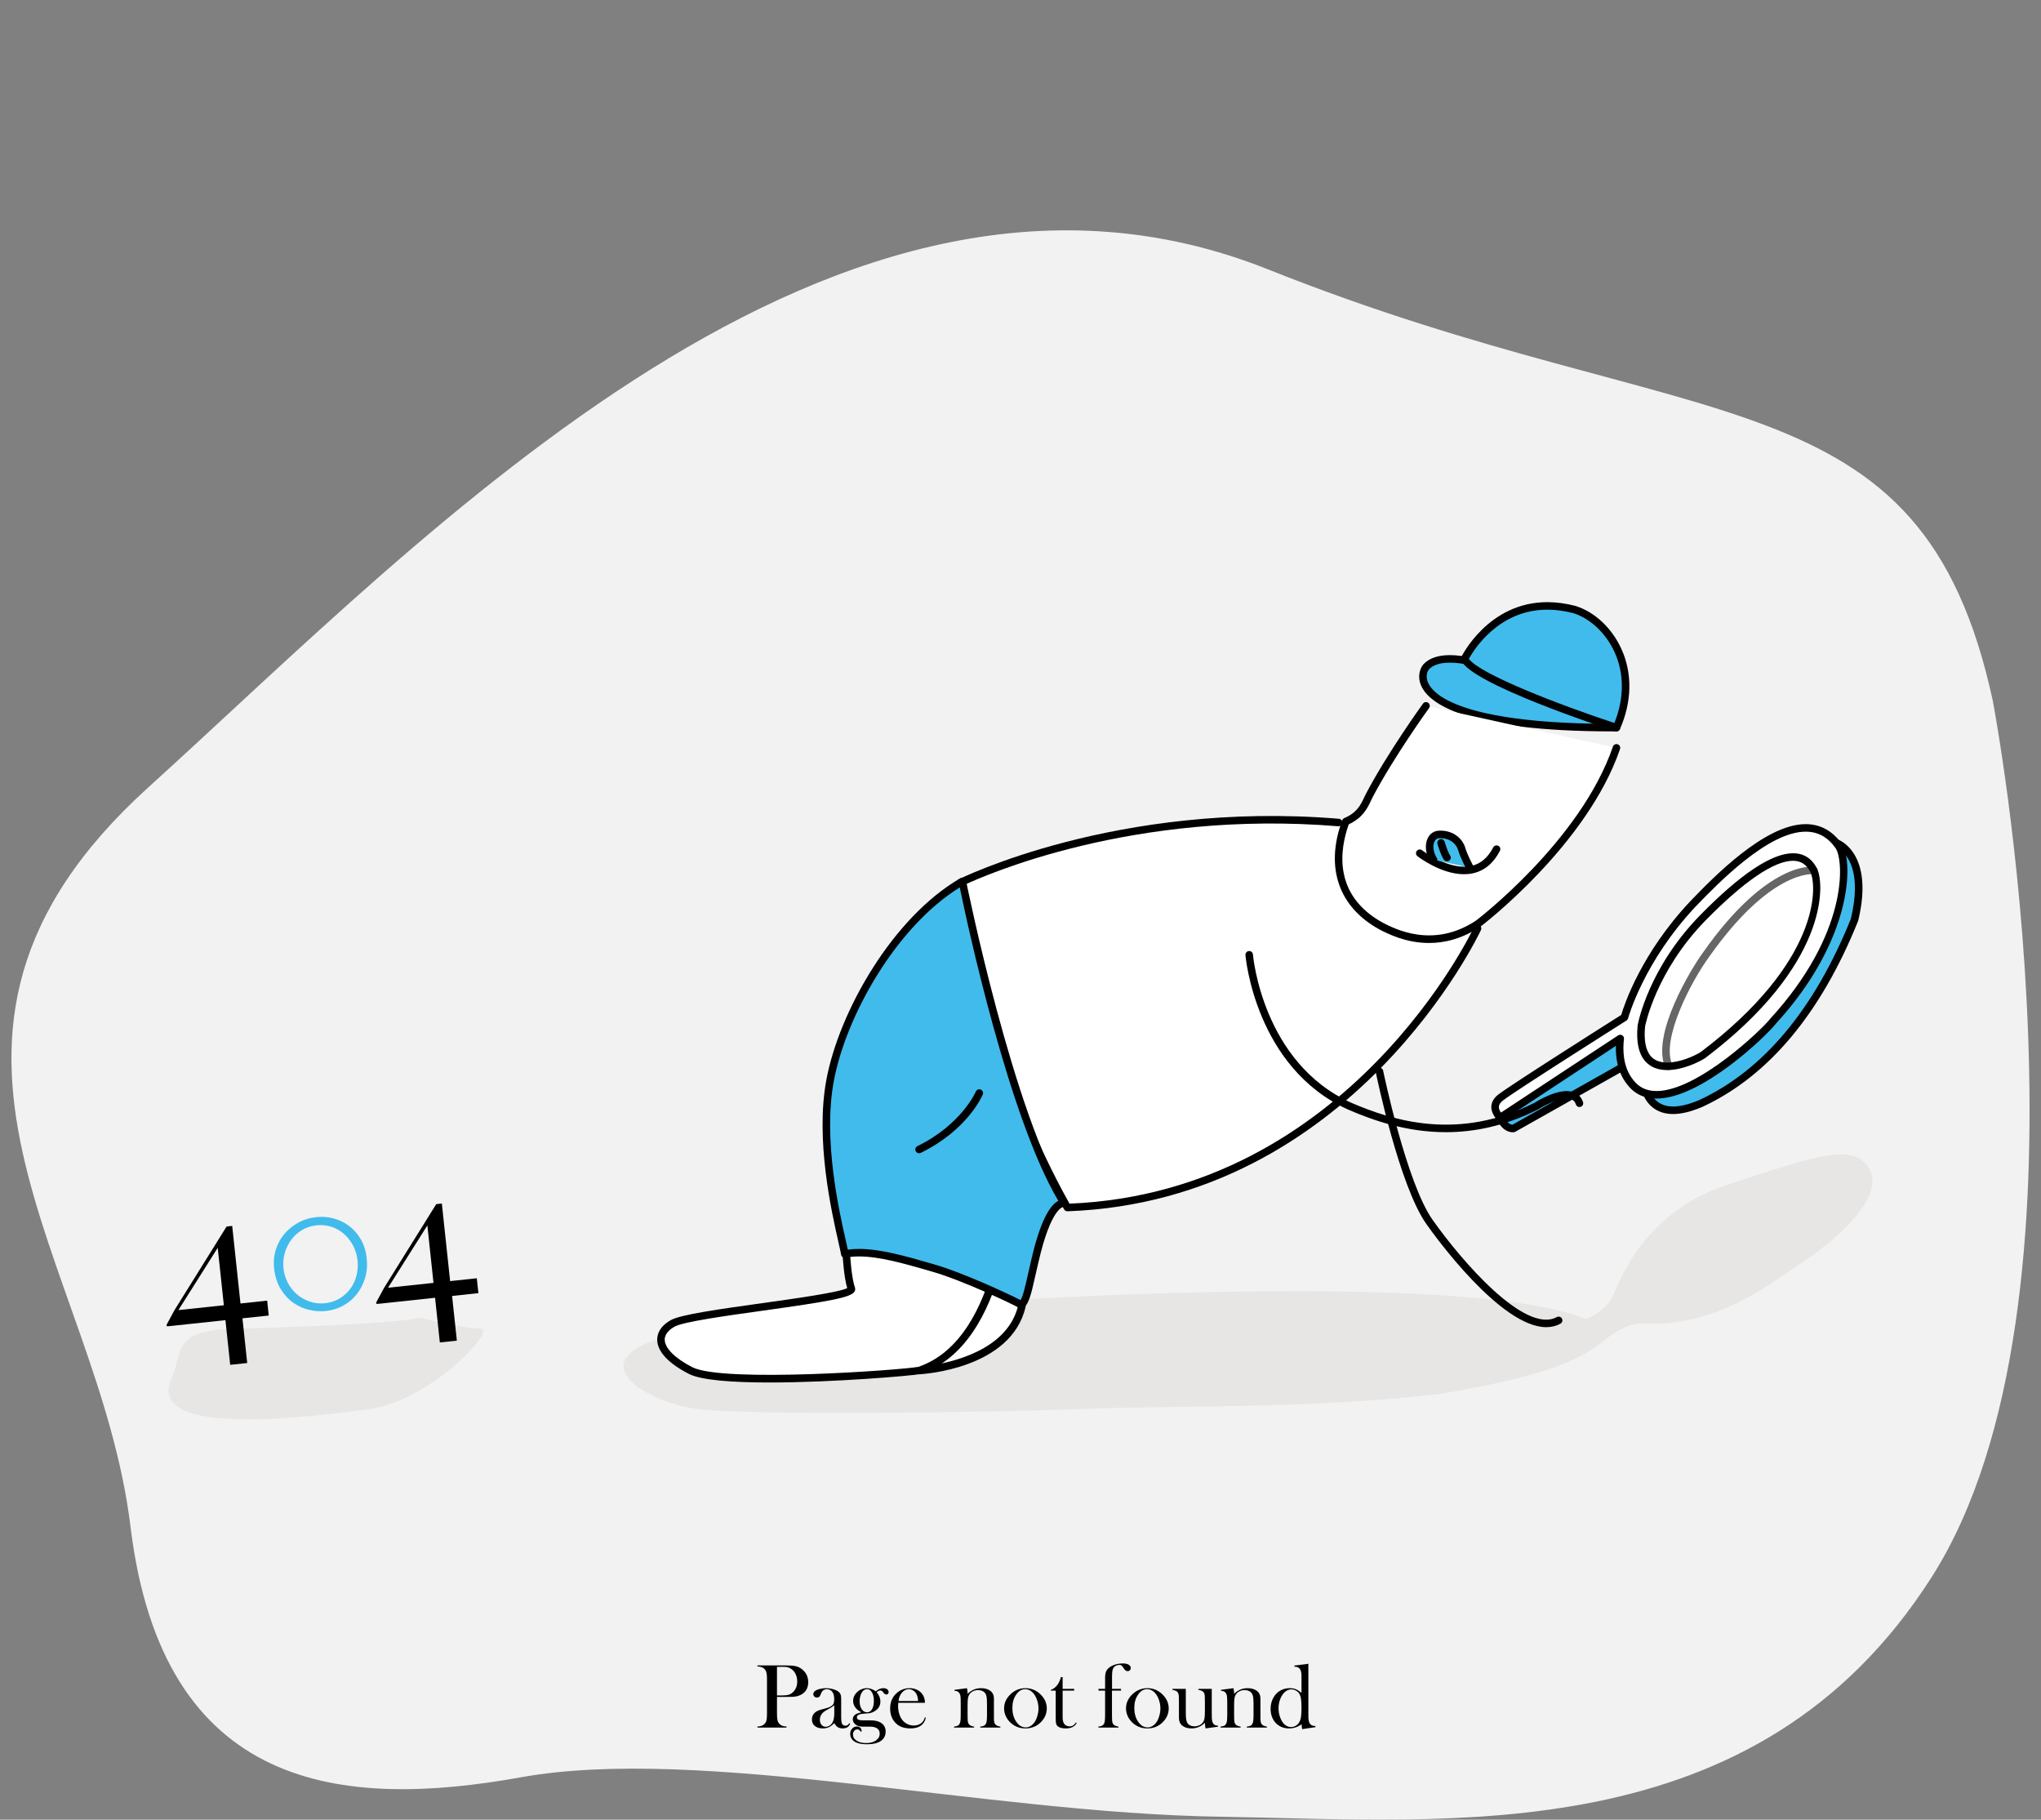 <?xml version="1.0" encoding="utf-8"?>
<!-- Generator: Adobe Illustrator 16.0.0, SVG Export Plug-In . SVG Version: 6.00 Build 0)  -->
<!DOCTYPE svg PUBLIC "-//W3C//DTD SVG 1.1//EN" "http://www.w3.org/Graphics/SVG/1.1/DTD/svg11.dtd">
<svg version="1.1" id="Layer_1" xmlns="http://www.w3.org/2000/svg" xmlns:xlink="http://www.w3.org/1999/xlink" x="0px" y="0px"
	 width="350px" height="312px" viewBox="0 0 350 312" enable-background="new 0 0 350 312" xml:space="preserve">
<rect x="0" y="0" width="350" height="312" fill="#808080" stroke="none"/>
<g>
	<g>
		<path fill="#F2F2F2" d="M341.734,120.155c0,0,19.652,102.902-10.441,150.193c-30.093,47.289-82.313,41.762-122.225,41.146
			c-39.911-0.613-89.042-12.281-119.75-6.756c-30.708,5.527-61.415,2.459-66.942-42.988s-44.833-83.398,3.071-126.758
			C73.351,91.632,143.503,16.706,217.438,46.185C291.374,75.664,329.451,63.313,341.734,120.155z"/>
		<path fill="#E7E6E4" d="M72.134,225.962c0,0,7.58,1.844,10.321,1.889c2.742,0.047-8.528,12.305-19.182,13.756
			c-10.654,1.451-38.395,4.906-33.879-5.207c1.936-3.986-0.161-8.271,10.322-8.549C50.199,227.575,67.456,226.931,72.134,225.962z"
			/>
		<path fill="#E7E6E4" d="M272.441,225.962c0,0,2.903-1.209,4.113-3.668c1.209-2.459,5.047-14.395,19.9-19.232
			c14.854-4.838,21.306-7.258,24.048-2.742c2.741,4.516-4.516,11.451-10.967,15.807c-6.451,4.354-15.476,11.568-28.14,10.783
			c0,0-2.181-0.1-5.367,2.199c-3.185,2.297-5.847,6.104-29.607,9.973c-23.654,2.582-43.76,1.828-59.78,2.473s-58.921,1.182-67.308,0
			s-19.354-7.742-6.558-11.934c12.795-4.193,56.769-6.668,74.401-7.42c17.634-0.752,68.813-2.582,84.833,3.979"/>
		<g>
			<path fill="#FFFFFF" d="M157.611,234.995c0,0,15.301-0.787,17.64-11.109c0,0-3.689-3.406-6.592-3.164
				C165.756,220.964,160.635,232.534,157.611,234.995z"/>
			<path d="M157.611,235.64c-0.266,0-0.505-0.164-0.603-0.412c-0.1-0.262-0.021-0.557,0.195-0.732
				c1.201-0.977,2.887-3.705,4.519-6.342c3.042-4.92,5.023-7.92,6.883-8.074c3.139-0.27,6.931,3.191,7.084,3.334
				c0.169,0.156,0.242,0.391,0.192,0.615c-2.42,10.676-17.593,11.576-18.236,11.609C157.634,235.64,157.622,235.64,157.611,235.64z
				 M168.96,221.354c-0.083,0-0.165,0.002-0.247,0.01c-1.346,0.111-3.974,4.363-5.893,7.467c-1.255,2.029-2.46,3.977-3.543,5.336
				c3.896-0.549,13.285-2.631,15.254-10.053C173.683,223.396,171.082,221.354,168.96,221.354z"/>
		</g>
		<g>
			<path fill="#40BBEC" d="M314.889,144.519c0,0,5.829,1.989,3.142,13.172c-2.042,5.053-9.462,23.652-26.343,31.502
				c-3.01,1.289-7.467,2.41-9.323-1.752c0,0,11.045-3.408,19.538-14.268C310.396,162.313,314.648,152.636,314.889,144.519z"/>
			<path d="M286.902,191.013c-2.388,0-4.162-1.143-5.128-3.309c-0.074-0.168-0.074-0.361,0.002-0.529s0.221-0.297,0.397-0.35
				c0.107-0.035,10.96-3.488,19.221-14.049c8.284-10.593,12.607-20.106,12.848-28.276c0.007-0.205,0.11-0.395,0.278-0.512
				c0.169-0.117,0.381-0.146,0.575-0.08c0.262,0.089,6.354,2.313,3.563,13.933c-0.008,0.031-0.061,0.168-0.072,0.197
				c-6.392,15.816-15.349,26.494-26.626,31.738C290.041,190.599,288.345,191.013,286.902,191.013z M283.281,187.808
				c1.394,2.281,4.159,2.504,8.152,0.791c10.953-5.092,19.691-15.54,25.955-31.043c1.916-7.934-0.535-10.946-1.908-11.966
				c-0.567,8.206-4.961,17.612-13.07,27.979C295.045,182.989,285.914,186.845,283.281,187.808z"/>
		</g>
		<g>
			<path fill="#FFFFFF" d="M253.375,159.195c0,0-21.146,46.071-70.336,47.845c0,0-15.695-26.627-18.438-55.655
				c0,0,26.607-13.525,64.949-10.355"/>
			<path d="M183.039,207.687c-0.229,0-0.439-0.121-0.556-0.318c-0.157-0.268-15.8-27.086-18.523-55.923
				c-0.024-0.264,0.113-0.516,0.35-0.636c0.267-0.137,27.221-13.568,65.294-10.424c0.354,0.03,0.62,0.342,0.589,0.696
				c-0.028,0.356-0.362,0.612-0.695,0.591c-35.229-2.911-60.771,8.47-64.21,10.097c2.643,26.649,16.332,51.47,18.117,54.61
				c47.939-1.965,69.175-46.998,69.386-47.453c0.147-0.326,0.53-0.468,0.854-0.317c0.324,0.148,0.466,0.531,0.316,0.854
				c-0.213,0.465-21.878,46.453-70.899,48.223C183.054,207.687,183.047,207.687,183.039,207.687z"/>
		</g>
		<g>
			<path fill="#40BBEC" d="M277.199,124.763c0,0-26.691-16.451-32.578-10.483C242.767,116.376,243.008,124.843,277.199,124.763z"/>
			<path d="M276.715,125.408c-25.648-0.001-31.677-4.884-32.989-7.795c-0.726-1.612-0.231-3.033,0.413-3.762
				c1.002-1.019,2.506-1.521,4.493-1.521c9.517,0,28.118,11.397,28.906,11.883c0.244,0.151,0.36,0.447,0.282,0.725
				s-0.331,0.469-0.619,0.47L276.715,125.408z M248.632,113.62c-1.63,0-2.823,0.374-3.553,1.112c-0.364,0.413-0.649,1.3-0.176,2.351
				c0.929,2.063,5.713,6.792,29.927,7.025C269.681,121.124,256,113.62,248.632,113.62z"/>
		</g>
		<g>
			<path fill="#FFFFFF" d="M173.094,202.739c0,0-0.322,27.094-15.482,32.256c-2.581,0.484-33.546,2.902-39.19,0
				c-5.645-2.904-6.451-6.172-3.064-8.086s31.288-4.172,30.643-5.945c-0.645-1.775-0.859-5.807-0.859-5.807"/>
			<path d="M131.966,237.044c-6.22,0-11.687-0.369-13.84-1.477c-3.51-1.803-5.386-3.818-5.425-5.824
				c-0.019-0.936,0.372-2.285,2.338-3.396c1.691-0.955,8.47-1.902,15.646-2.904c5.594-0.781,13.153-1.836,14.602-2.58
				c-0.587-1.947-0.783-5.512-0.792-5.672c-0.02-0.354,0.254-0.658,0.609-0.678c0.383-0.033,0.66,0.256,0.68,0.611
				c0.002,0.039,0.216,3.955,0.821,5.619c0.088,0.238,0.061,0.494-0.074,0.721c-0.605,1.006-4.255,1.662-15.668,3.258
				c-6.428,0.896-13.712,1.914-15.189,2.75c-0.778,0.439-1.704,1.186-1.684,2.246c0.029,1.459,1.752,3.174,4.725,4.703
				c5.263,2.705,35.821,0.494,38.778-0.061c14.471-4.934,14.953-31.363,14.956-31.629c0.005-0.357,0.254-0.684,0.652-0.639
				c0.356,0.006,0.643,0.297,0.638,0.654c-0.013,1.125-0.505,27.611-15.92,32.857C156.354,235.884,142.981,237.044,131.966,237.044z
				"/>
		</g>
		<g>
			<path fill="#FFFFFF" d="M244.541,121.025c0,0-5.969,8.227-9.732,15.376c-0.752,1.505-1.289,3.279-4.031,4.462
				c-0.43,1.236-4.784,11.935,6.021,17.902c3.117,1.612,9.514,4.354,16.664-0.377c0,0,18.065-13.602,23.736-30.159"/>
			<path d="M245.058,161.685c-4.021,0-7.153-1.621-8.556-2.347c-6.943-3.833-9.268-10.583-6.392-18.525l0.057-0.161
				c0.062-0.17,0.188-0.309,0.354-0.38c2.188-0.943,2.794-2.229,3.438-3.589c0.091-0.193,0.18-0.383,0.273-0.569
				c3.747-7.121,9.726-15.384,9.786-15.466c0.209-0.289,0.613-0.353,0.901-0.144s0.352,0.612,0.142,0.9
				c-0.059,0.082-5.984,8.271-9.682,15.298c-0.083,0.165-0.169,0.347-0.256,0.531c-0.627,1.329-1.403,2.972-3.833,4.106
				c-1.534,4.3-2.767,12.119,5.82,16.861c2.135,1.104,8.679,4.491,15.995-0.351c0.147-0.112,17.943-13.655,23.483-29.83
				c0.114-0.337,0.48-0.517,0.818-0.401c0.336,0.115,0.517,0.482,0.4,0.819c-5.668,16.554-23.774,30.328-23.957,30.466
				C250.697,160.992,247.688,161.685,245.058,161.685z"/>
		</g>
		<g>
			<path fill="#40BBEC" d="M251.152,112.975c0,0,5.645-11.92,18.87-8.453c5.886,1.854,11.611,10.241,7.177,20.241
				C277.199,124.763,252.846,116.832,251.152,112.975z"/>
			<path d="M277.199,125.407c-0.066,0-0.134-0.01-0.2-0.031c-2.521-0.821-24.678-8.136-26.438-12.142
				c-0.074-0.171-0.071-0.366,0.008-0.535c0.045-0.095,4.597-9.455,14.778-9.455c1.556,0,3.184,0.22,4.839,0.653
				c3.318,1.045,6.253,3.814,7.879,7.417c1.888,4.182,1.79,9.05-0.276,13.709C277.683,125.263,277.449,125.407,277.199,125.407z
				 M251.887,112.963c1.887,2.664,15.896,8.021,24.951,11.002c1.692-4.152,1.715-8.436,0.052-12.119
				c-1.455-3.225-4.161-5.795-7.062-6.708c-1.518-0.397-3.034-0.604-4.48-0.604C256.974,104.534,252.717,111.452,251.887,112.963z"
				/>
		</g>
		<path d="M251.055,149.896c-3.95,0-7.802-2.951-7.985-3.093c-0.28-0.219-0.332-0.624-0.112-0.904
			c0.217-0.284,0.621-0.333,0.904-0.115c0.045,0.035,4.613,3.529,8.453,2.69c1.579-0.35,2.84-1.417,3.75-3.176
			c0.164-0.317,0.557-0.438,0.869-0.277c0.315,0.164,0.441,0.554,0.277,0.87c-1.095,2.116-2.649,3.409-4.623,3.843
			C252.08,149.846,251.565,149.896,251.055,149.896z"/>
		<g>
			<path fill="#40BBEC" d="M252.067,148.766c0,0-1.021-1.882-1.397-3.172s-1.665-2.58-3.87-2.526
				c-1.828,0.107-2.097,2.634-0.968,4.354"/>
			<path d="M252.067,149.41c-0.229,0-0.449-0.122-0.566-0.337c-0.043-0.08-1.059-1.957-1.45-3.299
				c-0.285-0.98-1.258-2.1-3.236-2.062c-0.365,0.021-0.64,0.204-0.817,0.558c-0.362,0.719-0.2,1.922,0.374,2.798
				c0.195,0.297,0.112,0.697-0.185,0.893c-0.3,0.194-0.699,0.113-0.894-0.186c-0.835-1.271-1.019-2.95-0.449-4.084
				c0.386-0.768,1.066-1.219,1.918-1.269c2.669-0.09,4.114,1.57,4.527,2.99c0.354,1.211,1.335,3.027,1.346,3.045
				c0.17,0.313,0.054,0.705-0.26,0.875C252.278,149.386,252.172,149.41,252.067,149.41z"/>
		</g>
		<path d="M248.143,147.691c-0.195,0-0.389-0.09-0.517-0.259c-0.54-0.72-1.066-2.533-1.124-2.736
			c-0.099-0.344,0.101-0.699,0.442-0.798c0.347-0.096,0.7,0.102,0.798,0.443c0.195,0.684,0.617,1.917,0.917,2.317
			c0.213,0.284,0.155,0.688-0.13,0.902C248.413,147.648,248.277,147.691,248.143,147.691z"/>
		<g>
			<path fill="#40BBEC" d="M278.463,182.815l-18.922,10.672c0,0-1.396,0.238-2.26-1.877l21.182-14.998
				C278.463,176.612,277.387,180.095,278.463,182.815z"/>
			<path d="M259.412,194.142c-0.421,0-1.861-0.166-2.728-2.287c-0.114-0.277-0.021-0.598,0.224-0.771l21.182-14.998
				c0.225-0.158,0.524-0.156,0.751,0.004c0.225,0.164,0.32,0.449,0.238,0.715c-0.011,0.031-0.994,3.303-0.017,5.775
				c0.118,0.299-0.002,0.639-0.282,0.799l-18.923,10.672c-0.064,0.037-0.136,0.063-0.209,0.074
				C259.612,194.13,259.448,194.142,259.412,194.142z M258.097,191.823c0.483,0.873,1.031,1.01,1.264,1.025l18.317-10.33
				c-0.464-1.553-0.373-3.223-0.192-4.422L258.097,191.823z"/>
		</g>
		<path d="M247.943,194.126c-6.657,0-12.365-1.977-16.723-3.857c-15.979-7.174-17.63-26.315-17.644-26.508
			c-0.027-0.355,0.238-0.665,0.592-0.693c0.351-0.025,0.667,0.237,0.693,0.594c0.015,0.186,1.617,18.574,16.879,25.426
			c7.268,3.139,18.437,6.559,31.378,0.014c0.379-0.248,4.285-2.697,6.725-1.842c0.78,0.273,1.342,0.861,1.622,1.701
			c0.114,0.336-0.068,0.703-0.405,0.814c-0.339,0.119-0.703-0.066-0.816-0.404c-0.157-0.469-0.419-0.752-0.827-0.895
			c-1.564-0.549-4.613,1.072-5.658,1.744C258.094,193.087,252.77,194.126,247.943,194.126z"/>
		<path d="M265.164,227.558c-7.852,0-19.168-15.699-20.559-17.672c-4.648-6.592-8.519-25.256-8.682-26.047
			c-0.069-0.35,0.154-0.691,0.504-0.762c0.342-0.068,0.689,0.152,0.762,0.502c0.039,0.191,3.978,19.189,8.47,25.563
			c4.984,7.07,15.854,19.656,21.313,16.686c0.313-0.17,0.705-0.055,0.876,0.258c0.17,0.314,0.055,0.705-0.258,0.877
			C266.834,227.372,266.019,227.558,265.164,227.558z"/>
		<g>
			<path fill="#40BBEC" d="M182.528,206.356c0,0-2.58-1.037-5.08,9.93c-0.887,3.629-1.371,6.936-2.338,7.42
				c-1.129-0.646-9.758-4.758-15.08-6.291c-5.322-1.531-11.047-3.264-15.16-2.398c-0.322-2.279-4.784-17.602-2.526-29.748
				c2.258-12.149,11.612-27.74,22.687-34.138C165.03,151.131,173.094,191.427,182.528,206.356z"/>
			<path d="M175.11,224.351c-0.111,0-0.221-0.029-0.32-0.086c-1.107-0.633-9.635-4.703-14.938-6.23l-0.6-0.172
				c-4.145-1.195-8.428-2.432-11.946-2.432c-0.842,0-1.617,0.074-2.303,0.217c-0.179,0.033-0.358,0-0.504-0.102
				c-0.146-0.104-0.243-0.262-0.269-0.438c-0.049-0.35-0.221-1.104-0.438-2.061c-1.195-5.271-3.995-17.617-2.084-27.898
				c2.179-11.725,11.377-27.863,22.997-34.577c0.181-0.104,0.399-0.115,0.589-0.028c0.19,0.085,0.326,0.257,0.367,0.461
				c0.08,0.4,8.102,40.119,17.331,54.879c0.126,0.117,0.205,0.285,0.205,0.473c0,0.359-0.315,0.654-0.657,0.645
				c-0.087-0.004-0.171-0.012-0.254-0.047c0.033,0.021-2.08,0.129-4.211,9.477c-0.204,0.836-0.384,1.645-0.557,2.408
				c-0.724,3.242-1.146,4.955-2.122,5.443C175.308,224.327,175.209,224.351,175.11,224.351z M147.307,214.14
				c3.7,0,8.074,1.264,12.305,2.482l0.598,0.174c4.962,1.428,12.705,5.049,14.804,6.127c0.426-0.682,0.896-2.779,1.25-4.365
				c0.173-0.771,0.355-1.59,0.559-2.426c1.607-7.051,3.317-9.553,4.67-10.232c-8.507-14.295-15.661-47.693-16.911-53.746
				c-10.933,6.781-19.524,22.055-21.601,33.232c-1.862,10.02,0.896,22.182,2.073,27.377c0.138,0.607,0.252,1.113,0.335,1.508
				C145.985,214.185,146.629,214.14,147.307,214.14z"/>
		</g>
		<path d="M157.612,197.739c-0.239,0-0.469-0.133-0.581-0.361c-0.156-0.32-0.023-0.705,0.296-0.863
			c7.566-3.707,9.987-9.289,10.011-9.346c0.138-0.328,0.515-0.482,0.845-0.346c0.328,0.139,0.482,0.514,0.347,0.844
			c-0.104,0.246-2.605,6.074-10.635,10.006C157.804,197.718,157.707,197.739,157.612,197.739z"/>
		<g>
			<path fill="#FFFFFF" d="M277.844,178.063l-20.563,13.547c0,0-2.016-1.773,0-3.387c2.016-1.611,21.288-13.789,21.288-13.789
				s2.584-9.756,11.829-19.54c6.021-6.236,18.601-18.815,24.944-9.784c1.72,2.688,1.936,15.562-11.29,29.982
				c-1.719,2.273-18.54,18.371-24.514,10.445C277.819,183.386,277.547,180.483,277.844,178.063z"/>
			<path d="M257.281,192.255c-0.152,0-0.306-0.053-0.426-0.16c-0.117-0.104-1.146-1.045-1.115-2.33
				c0.02-0.766,0.4-1.455,1.138-2.045c1.931-1.543,18.935-12.304,21.138-13.697c0.475-1.621,3.366-10.524,11.915-19.57
				c3.8-3.938,12.688-13.146,19.708-13.146c2.535,0,4.632,1.155,6.232,3.433c2.054,3.21,1.681,16.588-11.343,30.789
				c-1.406,1.865-12.668,12.832-20.452,12.832c-2.136,0-3.836-0.82-5.053-2.436c-1.667-2.084-1.977-4.693-1.922-6.6l-19.465,12.824
				C257.528,192.22,257.405,192.255,257.281,192.255z M309.639,142.598c-6.471,0-15.093,8.932-18.776,12.745
				c-9.023,9.549-11.644,19.162-11.668,19.258c-0.042,0.157-0.142,0.293-0.28,0.381c-0.191,0.121-19.264,12.176-21.229,13.748
				c-0.431,0.344-0.646,0.693-0.654,1.066c-0.008,0.367,0.183,0.719,0.363,0.967l20.096-13.238c0.21-0.139,0.48-0.141,0.695-0.008
				c0.214,0.131,0.332,0.375,0.3,0.625c-0.2,1.633-0.265,4.713,1.559,6.992c0.985,1.309,2.301,1.936,4.033,1.936
				c7.066,0,18.181-10.67,19.463-12.365c13.435-14.654,12.67-27.043,11.261-29.246C313.452,143.54,311.76,142.598,309.639,142.598z"
				/>
		</g>
		<g>
			<path fill="#FFFFFF" d="M281.475,175.86c0,0,1.721-9.461,10.537-18.492c5.59-5.699,15.686-14.688,19.03-8.118
				c1.075,2.312,2.151,15.646-19.03,31.665C289.646,182.419,280.455,186.169,281.475,175.86z"/>
			<path d="M285.902,183.476c-1.593,0-2.849-0.494-3.733-1.471c-1.167-1.287-1.617-3.377-1.337-6.207
				c0.079-0.447,1.865-9.813,10.718-18.881c6.912-7.045,12.268-10.616,15.921-10.616c1.854,0,3.249,0.894,4.146,2.656
				c1.312,2.82,1.862,16.53-19.216,32.472C291.261,182.157,288.499,183.476,285.902,183.476z M307.471,147.591
				c-3.247,0-8.434,3.537-14.999,10.229c-8.56,8.771-10.346,18.064-10.362,18.156c-0.235,2.402,0.104,4.156,1.014,5.162
				c0.63,0.695,1.565,1.049,2.779,1.049c2.133,0,4.615-1.086,5.763-1.816c20.347-15.391,20.001-28.249,18.793-30.848
				C309.799,148.229,308.818,147.591,307.471,147.591z"/>
		</g>
		<path opacity="0.6" d="M286.179,183.46c-0.244,0-0.479-0.139-0.587-0.377c-2.55-5.582,4.428-17,6.436-19.753
			c11.064-15.725,18.791-14.761,19.111-14.719c0.353,0.054,0.595,0.382,0.542,0.734c-0.054,0.351-0.371,0.592-0.729,0.543
			c-0.09-0.013-7.352-0.764-17.875,14.193c-3.166,4.34-8.259,14.198-6.311,18.466c0.147,0.324,0.005,0.707-0.318,0.855
			C286.361,183.442,286.269,183.46,286.179,183.46z"/>
		<g>
			<path d="M133.24,290.958v2.805c0,0.531,0.03,0.926,0.09,1.184c0.06,0.258,0.17,0.471,0.332,0.637
				c0.141,0.146,0.303,0.254,0.488,0.324c0.185,0.07,0.428,0.113,0.73,0.129v0.18h-4.992v-0.18c0.302-0.016,0.545-0.059,0.73-0.129
				c0.185-0.07,0.348-0.178,0.488-0.324c0.167-0.166,0.278-0.377,0.336-0.633c0.057-0.254,0.086-0.65,0.086-1.188v-5.758
				c0-0.447-0.02-0.793-0.059-1.035s-0.105-0.438-0.199-0.59c-0.136-0.207-0.308-0.363-0.516-0.465
				c-0.208-0.102-0.479-0.162-0.813-0.184h-0.055v-0.18h4.711c0.823,0,1.43,0.043,1.82,0.125c0.391,0.084,0.747,0.25,1.07,0.5
				c0.739,0.563,1.109,1.313,1.109,2.25c0,0.953-0.375,1.652-1.125,2.094c-0.391,0.23-0.865,0.367-1.422,0.414
				c-0.177,0.016-0.604,0.023-1.281,0.023H133.24z M133.24,290.708h0.766c0.516,0,0.913-0.037,1.191-0.113
				c0.278-0.074,0.527-0.215,0.746-0.418c0.51-0.463,0.766-1.08,0.766-1.852c0-0.426-0.074-0.818-0.223-1.176
				c-0.148-0.355-0.361-0.646-0.637-0.871c-0.318-0.266-0.695-0.422-1.133-0.469c-0.12-0.01-0.394-0.016-0.82-0.016h-0.656V290.708z
				"/>
			<path d="M145.654,295.458l0.133,0.078c-0.188,0.547-0.617,0.82-1.289,0.82c-0.37,0-0.678-0.092-0.923-0.273
				c-0.162-0.119-0.329-0.328-0.5-0.625c-0.35,0.313-0.613,0.52-0.791,0.617c-0.339,0.188-0.733,0.281-1.181,0.281
				c-0.574,0-1.029-0.139-1.365-0.414c-0.337-0.275-0.505-0.648-0.505-1.117c0-0.432,0.138-0.793,0.414-1.086
				c0.156-0.16,0.336-0.289,0.539-0.387c0.203-0.096,0.497-0.193,0.883-0.293c0.453-0.113,0.788-0.211,1.004-0.289
				c0.216-0.078,0.397-0.172,0.543-0.281c0.167-0.119,0.281-0.26,0.344-0.422c0.063-0.16,0.094-0.385,0.094-0.672
				c0-0.609-0.115-1.055-0.344-1.336c-0.104-0.129-0.238-0.234-0.402-0.313s-0.335-0.117-0.512-0.117
				c-0.214,0-0.404,0.055-0.57,0.164c-0.167,0.109-0.292,0.262-0.375,0.453l-0.195,0.453c-0.104,0.246-0.292,0.367-0.563,0.367
				c-0.177,0-0.326-0.059-0.445-0.176c-0.12-0.117-0.18-0.264-0.18-0.441c0-0.266,0.188-0.488,0.563-0.672
				c0.203-0.094,0.455-0.17,0.755-0.23c0.3-0.059,0.594-0.09,0.88-0.09c0.324,0,0.66,0.043,1.01,0.125
				c0.349,0.084,0.642,0.191,0.876,0.32c0.339,0.193,0.55,0.443,0.634,0.75c0.042,0.156,0.063,0.42,0.063,0.789v2.891
				c0,0.49,0.021,0.824,0.063,1c0.088,0.371,0.302,0.555,0.641,0.555c0.161,0,0.288-0.027,0.379-0.086
				C145.42,295.745,145.529,295.63,145.654,295.458z M143.068,292.38c-0.28,0.234-0.589,0.441-0.927,0.617
				c-0.379,0.203-0.641,0.357-0.787,0.461c-0.146,0.105-0.278,0.23-0.397,0.375c-0.244,0.303-0.366,0.654-0.366,1.055
				c0,0.344,0.095,0.629,0.284,0.852c0.189,0.225,0.43,0.336,0.721,0.336c0.254,0,0.494-0.078,0.72-0.238
				c0.226-0.158,0.396-0.371,0.51-0.637c0.161-0.348,0.241-0.854,0.241-1.516V292.38z"/>
			<path d="M147.748,296.88l-0.141,0.039c-0.089-0.146-0.177-0.248-0.266-0.305c-0.089-0.057-0.198-0.086-0.328-0.086
				c-0.219,0-0.397,0.084-0.535,0.25c-0.138,0.166-0.207,0.383-0.207,0.648c0,0.422,0.211,0.768,0.633,1.039
				s0.961,0.406,1.617,0.406c0.698,0,1.262-0.15,1.691-0.449s0.645-0.689,0.645-1.168c0-0.385-0.144-0.682-0.43-0.887
				c-0.287-0.205-0.695-0.309-1.227-0.309h-1.242c-0.511,0-0.922-0.119-1.234-0.359c-0.323-0.252-0.484-0.553-0.484-0.902
				c0-0.371,0.172-0.664,0.516-0.877c0.177-0.105,0.5-0.217,0.969-0.338c-0.453-0.207-0.805-0.482-1.055-0.822
				s-0.375-0.717-0.375-1.127c0-0.525,0.195-0.992,0.586-1.404c0.229-0.244,0.5-0.434,0.813-0.568
				c0.313-0.135,0.633-0.203,0.961-0.203c0.5,0,1.011,0.178,1.532,0.531c0.245-0.191,0.466-0.328,0.662-0.41
				c0.196-0.08,0.409-0.121,0.639-0.121c0.255,0,0.462,0.055,0.618,0.164c0.188,0.137,0.282,0.303,0.282,0.5
				c0,0.121-0.037,0.221-0.11,0.301c-0.074,0.082-0.166,0.121-0.276,0.121c-0.168,0-0.321-0.088-0.458-0.266l-0.179-0.234
				c-0.099-0.125-0.239-0.188-0.421-0.188c-0.192,0-0.395,0.098-0.607,0.289c0.425,0.516,0.637,1.047,0.637,1.594
				c0,0.684-0.303,1.223-0.909,1.617c-0.303,0.199-0.629,0.332-0.979,0.398c-0.104,0.016-0.437,0.043-0.995,0.078
				c-0.766,0.047-1.148,0.262-1.148,0.641c0,0.334,0.326,0.5,0.978,0.5h1.291c0.454,0,0.837,0.041,1.15,0.121
				c0.313,0.082,0.587,0.207,0.822,0.379c0.459,0.34,0.688,0.814,0.688,1.43c0,0.678-0.266,1.205-0.798,1.586
				c-0.548,0.391-1.351,0.586-2.409,0.586c-1.137,0-1.943-0.229-2.417-0.688c-0.302-0.297-0.454-0.666-0.454-1.109
				c0-0.35,0.112-0.645,0.336-0.887c0.224-0.242,0.497-0.363,0.82-0.363c0.234,0,0.426,0.07,0.574,0.211s0.223,0.326,0.223,0.555
				V296.88z M147.412,291.688c0,0.563,0.118,1.02,0.354,1.373c0.236,0.354,0.539,0.529,0.907,0.529c0.374,0,0.664-0.176,0.872-0.525
				c0.208-0.352,0.312-0.838,0.312-1.463c0-0.645-0.135-1.158-0.405-1.543c-0.198-0.287-0.452-0.43-0.763-0.43
				c-0.374,0-0.675,0.188-0.903,0.563c-0.114,0.186-0.205,0.416-0.273,0.686C147.445,291.147,147.412,291.419,147.412,291.688z"/>
			<path d="M154.037,291.966c-0.021,0.256-0.031,0.441-0.031,0.555c0,0.453,0.066,0.896,0.198,1.328
				c0.133,0.434,0.313,0.793,0.542,1.078c0.233,0.293,0.523,0.521,0.868,0.688c0.345,0.168,0.707,0.25,1.086,0.25
				c0.28,0,0.546-0.047,0.798-0.141c0.251-0.094,0.46-0.223,0.626-0.391c0.187-0.182,0.348-0.473,0.483-0.875l0.164,0.055
				c-0.136,0.609-0.426,1.07-0.871,1.379c-0.445,0.311-1.038,0.465-1.777,0.465c-0.641,0-1.19-0.102-1.648-0.305
				c-0.458-0.203-0.847-0.516-1.164-0.938c-0.443-0.588-0.664-1.313-0.664-2.172c0-1.172,0.419-2.09,1.258-2.758
				c0.609-0.484,1.305-0.727,2.086-0.727c0.417,0,0.802,0.074,1.156,0.223c0.354,0.148,0.653,0.363,0.898,0.645
				c0.38,0.438,0.57,0.984,0.57,1.641H154.037z M157.443,291.661c-0.036-0.52-0.132-0.922-0.288-1.203
				c-0.14-0.254-0.327-0.457-0.56-0.605s-0.482-0.223-0.747-0.223c-0.446,0-0.836,0.193-1.17,0.578
				c-0.334,0.387-0.533,0.871-0.595,1.453H157.443z"/>
			<path d="M165.817,289.458c0.074,0.305,0.11,0.586,0.11,0.848v0.127c0.646-0.65,1.414-0.975,2.305-0.975
				c0.667,0,1.203,0.156,1.609,0.469c0.401,0.307,0.602,0.744,0.602,1.311v3.309c0,0.354,0.021,0.613,0.063,0.777
				c0.042,0.164,0.122,0.299,0.242,0.408c0.146,0.141,0.415,0.248,0.805,0.32v0.164h-3.454v-0.164
				c0.313-0.041,0.536-0.1,0.672-0.176c0.135-0.074,0.245-0.203,0.328-0.385c0.057-0.121,0.098-0.301,0.121-0.543
				s0.035-0.59,0.035-1.041v-1.654c0-0.568-0.02-0.984-0.059-1.25c-0.039-0.264-0.113-0.479-0.222-0.639
				c-0.12-0.182-0.291-0.324-0.514-0.426c-0.224-0.102-0.47-0.152-0.74-0.152c-0.291,0-0.563,0.057-0.815,0.172
				s-0.451,0.271-0.596,0.469c-0.156,0.207-0.259,0.443-0.308,0.705c-0.05,0.264-0.074,0.699-0.074,1.307v1.529l0.008,0.578
				c0,0.354,0.021,0.613,0.063,0.777c0.042,0.164,0.122,0.299,0.242,0.408c0.146,0.141,0.414,0.248,0.805,0.32v0.164h-3.453v-0.164
				c0.313-0.041,0.536-0.1,0.672-0.174c0.135-0.076,0.245-0.205,0.328-0.385c0.057-0.119,0.098-0.301,0.121-0.541
				s0.035-0.59,0.035-1.045v-1.92c0-0.535-0.013-0.908-0.039-1.123c-0.026-0.215-0.083-0.391-0.172-0.525
				c-0.089-0.145-0.195-0.25-0.32-0.314s-0.305-0.105-0.539-0.121v-0.164L165.817,289.458z"/>
			<path d="M172.186,292.919c0-0.844,0.313-1.596,0.938-2.258c0.76-0.801,1.668-1.203,2.727-1.203c1.057,0,1.963,0.402,2.719,1.203
				c0.625,0.668,0.938,1.422,0.938,2.266c0,0.834-0.297,1.576-0.891,2.227c-0.73,0.803-1.652,1.203-2.766,1.203
				c-1.115,0-2.039-0.4-2.773-1.203c-0.287-0.313-0.508-0.66-0.66-1.047C172.262,293.722,172.186,293.325,172.186,292.919z
				 M173.607,292.829c0,0.906,0.203,1.674,0.609,2.303c0.457,0.701,1.018,1.053,1.68,1.053c0.281,0,0.555-0.078,0.82-0.234
				s0.494-0.373,0.688-0.654c0.203-0.291,0.367-0.658,0.492-1.098s0.188-0.863,0.188-1.275c0-0.426-0.066-0.857-0.199-1.291
				s-0.313-0.809-0.535-1.119c-0.428-0.588-0.951-0.883-1.57-0.883c-0.59,0-1.098,0.311-1.523,0.93
				C173.822,291.179,173.607,291.935,173.607,292.829z"/>
			<path d="M182.225,289.575h1.984v0.297h-1.984v4.547c0,0.547,0.093,0.938,0.279,1.172c0.1,0.131,0.229,0.232,0.391,0.305
				c0.16,0.074,0.334,0.109,0.521,0.109c0.232,0,0.428-0.047,0.584-0.145c0.155-0.096,0.326-0.271,0.514-0.527l0.117,0.102
				c-0.172,0.313-0.414,0.545-0.723,0.695c-0.311,0.15-0.697,0.227-1.16,0.227c-0.615,0-1.063-0.119-1.344-0.359
				c-0.152-0.125-0.25-0.273-0.297-0.449c-0.047-0.174-0.07-0.488-0.07-0.941v-4.734h-0.836v-0.125
				c0.338-0.109,0.65-0.32,0.938-0.633c0.174-0.191,0.313-0.383,0.417-0.574c0.104-0.189,0.204-0.436,0.299-0.738l0.079-0.258h0.291
				V289.575z"/>
			<path d="M190.686,289.872v4.082l0.008,0.592c0,0.354,0.02,0.613,0.063,0.777c0.041,0.164,0.121,0.299,0.242,0.408
				c0.145,0.141,0.414,0.248,0.805,0.32v0.164h-3.453v-0.164c0.313-0.041,0.535-0.1,0.672-0.176
				c0.135-0.074,0.244-0.203,0.328-0.385c0.057-0.121,0.098-0.301,0.121-0.543s0.035-0.592,0.035-1.049v-4.027h-1.133v-0.297h1.133
				v-1.906c0-0.457,0.059-0.82,0.176-1.086c0.119-0.266,0.33-0.51,0.634-0.734c0.272-0.197,0.604-0.352,0.999-0.465
				c0.393-0.111,0.809-0.168,1.246-0.168c0.406,0,0.73,0.07,0.977,0.211c0.244,0.141,0.367,0.328,0.367,0.563
				c0,0.156-0.051,0.287-0.152,0.391c-0.102,0.105-0.227,0.156-0.371,0.156c-0.141,0-0.264-0.037-0.367-0.113
				c-0.105-0.074-0.209-0.199-0.313-0.371c-0.146-0.238-0.266-0.396-0.359-0.473c-0.094-0.074-0.223-0.113-0.383-0.113
				c-0.199,0-0.387,0.041-0.563,0.121c-0.178,0.082-0.316,0.188-0.414,0.316c-0.109,0.146-0.186,0.338-0.227,0.574
				c-0.043,0.238-0.063,0.58-0.063,1.027v2.07h1.539v0.297H190.686z"/>
			<path d="M193.092,292.919c0-0.844,0.313-1.596,0.938-2.258c0.76-0.801,1.668-1.203,2.727-1.203c1.057,0,1.963,0.402,2.719,1.203
				c0.625,0.668,0.938,1.422,0.938,2.266c0,0.834-0.297,1.576-0.891,2.227c-0.73,0.803-1.652,1.203-2.766,1.203
				c-1.115,0-2.039-0.4-2.773-1.203c-0.287-0.313-0.508-0.66-0.66-1.047C193.168,293.722,193.092,293.325,193.092,292.919z
				 M194.514,292.829c0,0.906,0.203,1.674,0.609,2.303c0.457,0.701,1.018,1.053,1.68,1.053c0.281,0,0.555-0.078,0.82-0.234
				s0.494-0.373,0.688-0.654c0.203-0.291,0.367-0.658,0.492-1.098s0.188-0.863,0.188-1.275c0-0.426-0.066-0.857-0.199-1.291
				s-0.313-0.809-0.535-1.119c-0.428-0.588-0.951-0.883-1.57-0.883c-0.59,0-1.098,0.311-1.523,0.93
				C194.729,291.179,194.514,291.935,194.514,292.829z"/>
			<path d="M206.732,296.356c-0.068-0.316-0.102-0.643-0.102-0.975c-0.652,0.65-1.422,0.975-2.313,0.975
				c-0.652,0-1.176-0.158-1.57-0.477c-0.387-0.311-0.578-0.754-0.578-1.326v-2.715l-0.008-0.594c0-0.354-0.021-0.611-0.063-0.771
				c-0.043-0.162-0.121-0.299-0.234-0.414c-0.152-0.141-0.422-0.244-0.813-0.313v-0.172h2.297v3.961c0,0.559,0.02,0.971,0.059,1.238
				c0.039,0.27,0.109,0.488,0.214,0.66c0.114,0.178,0.278,0.316,0.491,0.418s0.451,0.152,0.717,0.152
				c0.291,0,0.563-0.057,0.818-0.172c0.254-0.113,0.455-0.27,0.6-0.467c0.15-0.203,0.251-0.438,0.301-0.703
				c0.049-0.266,0.074-0.703,0.074-1.311v-1.529l-0.008-0.578c0-0.354-0.02-0.611-0.059-0.771c-0.039-0.162-0.119-0.299-0.238-0.414
				c-0.146-0.141-0.418-0.244-0.813-0.313v-0.172h2.297v4.236c0,0.537,0.014,0.912,0.043,1.129c0.027,0.215,0.084,0.391,0.168,0.525
				c0.094,0.146,0.203,0.252,0.328,0.316c0.125,0.066,0.305,0.105,0.539,0.121v0.164L206.732,296.356z"/>
			<path d="M211.52,289.458c0.074,0.305,0.111,0.586,0.111,0.848v0.127c0.645-0.65,1.414-0.975,2.305-0.975
				c0.666,0,1.203,0.156,1.609,0.469c0.4,0.307,0.602,0.744,0.602,1.311v3.309c0,0.354,0.02,0.613,0.063,0.777
				c0.041,0.164,0.121,0.299,0.242,0.408c0.145,0.141,0.414,0.248,0.805,0.32v0.164h-3.453v-0.164
				c0.313-0.041,0.535-0.1,0.672-0.176c0.135-0.074,0.244-0.203,0.328-0.385c0.057-0.121,0.098-0.301,0.121-0.543
				s0.035-0.59,0.035-1.041v-1.654c0-0.568-0.02-0.984-0.059-1.25c-0.039-0.264-0.113-0.479-0.223-0.639
				c-0.119-0.182-0.291-0.324-0.514-0.426c-0.225-0.102-0.471-0.152-0.74-0.152c-0.291,0-0.563,0.057-0.815,0.172
				s-0.45,0.271-0.597,0.469c-0.155,0.207-0.258,0.443-0.307,0.705c-0.051,0.264-0.074,0.699-0.074,1.307v1.529l0.008,0.578
				c0,0.354,0.02,0.613,0.063,0.777c0.041,0.164,0.121,0.299,0.242,0.408c0.145,0.141,0.414,0.248,0.805,0.32v0.164h-3.453v-0.164
				c0.313-0.041,0.535-0.1,0.672-0.174c0.135-0.076,0.244-0.205,0.328-0.385c0.057-0.119,0.098-0.301,0.121-0.541
				s0.035-0.59,0.035-1.045v-1.92c0-0.535-0.014-0.908-0.039-1.123c-0.027-0.215-0.084-0.391-0.172-0.525
				c-0.09-0.145-0.195-0.25-0.32-0.314s-0.305-0.105-0.539-0.121v-0.164L211.52,289.458z"/>
			<path d="M223.295,296.481c-0.053-0.26-0.078-0.535-0.078-0.828c-0.385,0.25-0.748,0.43-1.088,0.539
				c-0.342,0.109-0.707,0.164-1.097,0.164c-0.79,0-1.467-0.236-2.028-0.711c-0.359-0.301-0.635-0.68-0.827-1.137
				c-0.192-0.455-0.288-0.953-0.288-1.496c0-0.572,0.104-1.102,0.312-1.59c0.208-0.486,0.499-0.891,0.874-1.215
				c0.592-0.5,1.297-0.75,2.113-0.75c0.396,0,0.734,0.059,1.015,0.172c0.28,0.115,0.608,0.324,0.983,0.625v-2.889
				c0-0.564-0.095-0.973-0.283-1.221c-0.189-0.25-0.501-0.375-0.936-0.375v-0.188l2.398-0.305v9.041
				c0,0.588,0.094,1.008,0.281,1.256c0.188,0.25,0.496,0.375,0.93,0.375v0.195L223.295,296.481z M223.186,292.841
				c0-0.723-0.031-1.266-0.094-1.629c-0.063-0.361-0.174-0.656-0.334-0.887c-0.141-0.197-0.328-0.355-0.564-0.477
				c-0.236-0.119-0.479-0.18-0.729-0.18c-0.555,0-1.035,0.262-1.439,0.781c-0.244,0.313-0.434,0.686-0.572,1.117
				c-0.137,0.434-0.205,0.879-0.205,1.336c0,0.449,0.064,0.887,0.193,1.316c0.131,0.43,0.307,0.799,0.529,1.105
				c0.39,0.531,0.867,0.797,1.432,0.797c0.271,0,0.527-0.066,0.771-0.203c0.244-0.135,0.44-0.322,0.592-0.563
				c0.154-0.25,0.264-0.559,0.326-0.926S223.186,293.534,223.186,292.841z"/>
		</g>
	</g>
	<g>
		<path d="M41.576,226.042l0.817,7.662l-2.918,0.311l-0.817-7.66l-9.751,1.041c-0.155,0.016-0.262,0.006-0.322-0.033
			c-0.06-0.039-0.043-0.152,0.048-0.342l1.288-2.383l8.936-14.338l0.962-0.104l1.419,13.299l4.577-0.488l0.272,2.555L41.576,226.042
			z M37.334,213.95l-6.743,10.682l7.795-0.832L37.334,213.95z"/>
		<path fill="#40BBEC" d="M62.594,219.155c-0.323,1.051-0.807,1.98-1.446,2.787c-0.642,0.805-1.416,1.453-2.325,1.941
			c-0.91,0.488-1.884,0.787-2.923,0.898c-0.862,0.092-1.78,0.039-2.751-0.16c-0.972-0.197-1.892-0.592-2.759-1.18
			c-0.869-0.59-1.613-1.383-2.233-2.379c-0.621-0.996-1.009-2.223-1.165-3.682c-0.11-1.039-0.018-2.051,0.28-3.033
			c0.299-0.98,0.768-1.871,1.409-2.666s1.438-1.461,2.387-1.998s2.021-0.871,3.215-0.998c0.972-0.104,1.942-0.027,2.908,0.227
			c0.967,0.256,1.851,0.68,2.652,1.275c0.801,0.598,1.476,1.365,2.023,2.301c0.547,0.938,0.888,2.035,1.021,3.295
			C63.016,216.979,62.918,218.103,62.594,219.155z M60.579,213.634c-0.396-0.773-0.903-1.441-1.521-2.002
			c-0.619-0.561-1.335-0.982-2.147-1.264c-0.813-0.281-1.694-0.373-2.646-0.271c-0.929,0.1-1.761,0.373-2.495,0.82
			c-0.735,0.447-1.352,1.012-1.849,1.689c-0.498,0.68-0.865,1.441-1.099,2.281c-0.234,0.842-0.305,1.705-0.21,2.588
			c0.094,0.885,0.345,1.715,0.751,2.486c0.406,0.773,0.93,1.434,1.569,1.98c0.641,0.545,1.372,0.959,2.196,1.24
			c0.823,0.281,1.7,0.371,2.629,0.273c0.929-0.1,1.76-0.373,2.495-0.82c0.734-0.447,1.346-1.004,1.834-1.672
			c0.487-0.666,0.838-1.418,1.05-2.258c0.213-0.84,0.271-1.701,0.178-2.586C61.22,215.237,60.975,214.407,60.579,213.634z"/>
		<path d="M77.527,222.206l0.817,7.662l-2.918,0.311l-0.817-7.662l-9.751,1.041c-0.155,0.018-0.263,0.006-0.322-0.031
			c-0.06-0.039-0.044-0.152,0.048-0.342l1.288-2.385l8.936-14.338l0.962-0.102l1.419,13.299l4.576-0.488l0.273,2.553L77.527,222.206
			z M73.285,210.112l-6.743,10.684l7.795-0.832L73.285,210.112z"/>
	</g>
</g>
</svg>
